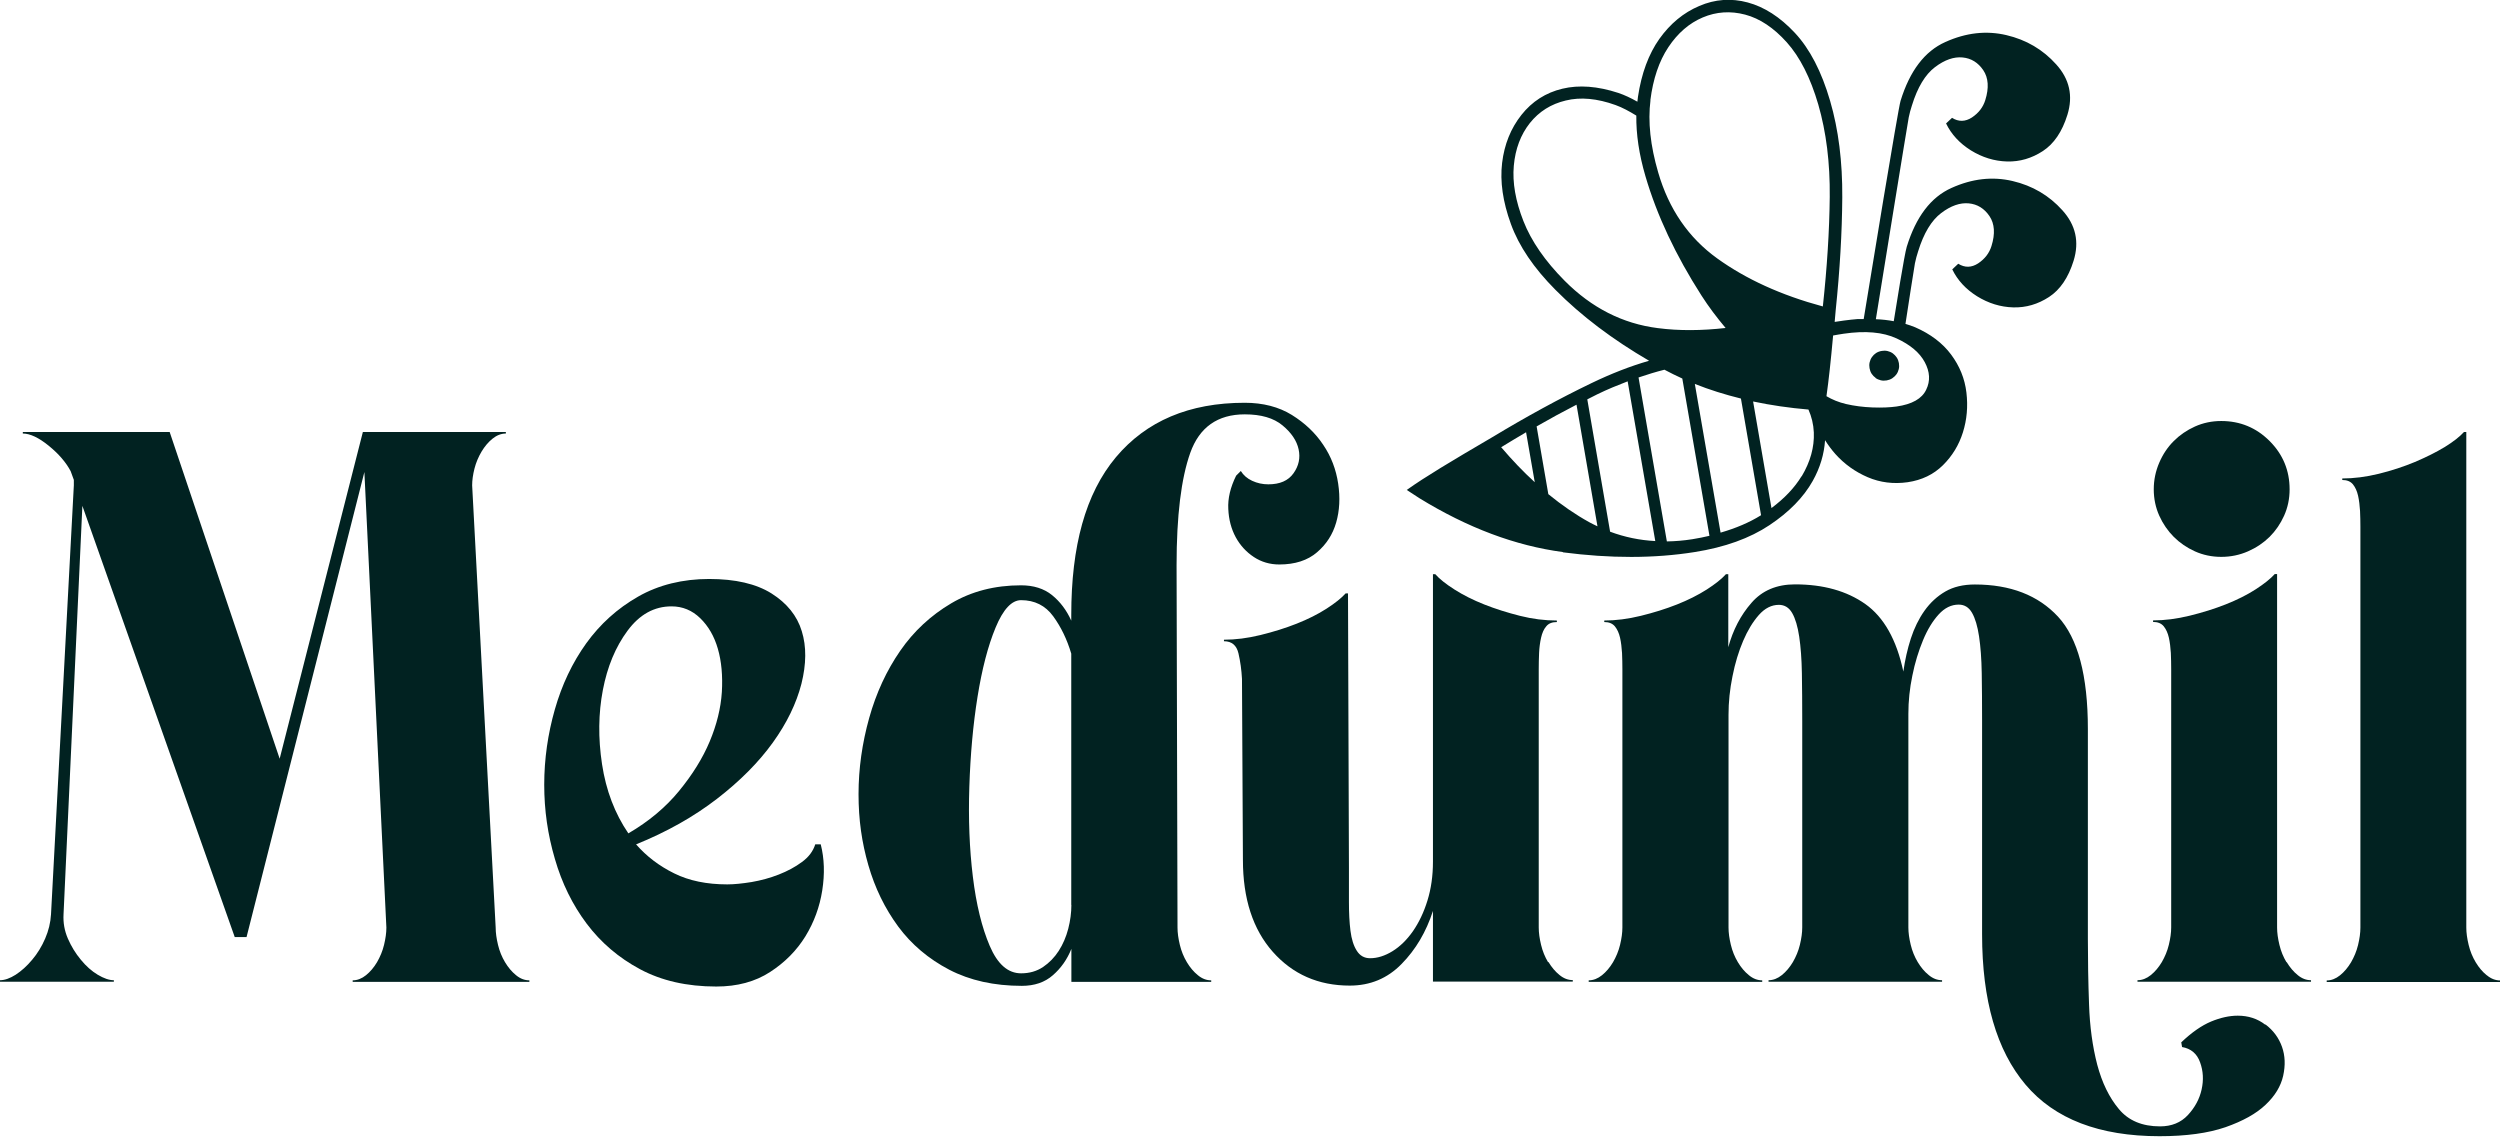 <svg xmlns="http://www.w3.org/2000/svg" viewBox="0 0 213.65 97.13"><defs><style>.d{fill:#012221;}</style></defs><g id="a"></g><g id="b"><g id="c"><g><path class="d" d="M43.16,82.23c-.27-.45-.47-.94-.6-1.48-.13-.54-.2-1.03-.2-1.48l-2.01-37.79c0-.45,.07-.93,.2-1.44,.13-.51,.34-1,.6-1.44,.27-.45,.58-.82,.94-1.11,.36-.29,.74-.44,1.14-.44v-.13h-12.22l-7.11,27.92-9.4-27.92H1.95v.13c.62,0,1.36,.35,2.21,1.04,.85,.69,1.48,1.42,1.88,2.18l.27,.74v.47l-1.95,36.65c-.04,.72-.21,1.41-.5,2.08-.29,.67-.66,1.28-1.11,1.81-.45,.54-.92,.96-1.41,1.28-.49,.31-.94,.47-1.34,.47v.13H9.73v-.13c-.4,0-.86-.16-1.38-.47-.52-.31-1-.74-1.44-1.28-.45-.54-.82-1.14-1.11-1.81-.29-.67-.41-1.36-.37-2.08l1.61-34.9,13.02,36.85h1.01l10.07-39.74,1.88,38.93c0,.45-.07,.94-.2,1.48-.13,.54-.34,1.03-.6,1.48-.27,.45-.58,.82-.94,1.11-.36,.29-.74,.44-1.14,.44v.13h15.1v-.13c-.4,0-.78-.14-1.14-.44-.36-.29-.67-.66-.94-1.11Z"></path><path class="d" d="M69.67,72.16c-.18,.58-.56,1.09-1.14,1.51-.58,.43-1.24,.78-1.98,1.07-.74,.29-1.51,.5-2.32,.64-.81,.13-1.5,.2-2.08,.2-1.75,0-3.26-.31-4.53-.94-1.28-.63-2.36-1.45-3.26-2.48,2.64-1.07,4.94-2.37,6.91-3.89,1.97-1.52,3.56-3.12,4.77-4.8,1.21-1.68,2.02-3.36,2.45-5.03,.42-1.68,.44-3.18,.03-4.5-.4-1.32-1.27-2.39-2.58-3.22-1.32-.83-3.1-1.24-5.34-1.24s-4.31,.5-6.07,1.51c-1.77,1.01-3.24,2.34-4.43,3.99-1.19,1.66-2.08,3.54-2.68,5.64-.6,2.1-.91,4.25-.91,6.44s.3,4.26,.91,6.34c.6,2.08,1.51,3.93,2.72,5.54,1.21,1.61,2.73,2.91,4.56,3.89,1.83,.98,4,1.48,6.51,1.48,1.79,0,3.32-.41,4.6-1.24,1.28-.83,2.28-1.85,3.02-3.05,.74-1.21,1.22-2.52,1.44-3.93,.22-1.41,.18-2.72-.13-3.93h-.47Zm-18.22-6.85c-.34-2.24-.31-4.35,.07-6.34,.38-1.99,1.08-3.68,2.11-5.07,1.03-1.39,2.28-2.08,3.76-2.08,.94,0,1.76,.34,2.45,1.01,.69,.67,1.2,1.54,1.51,2.62,.31,1.07,.42,2.31,.34,3.69-.09,1.39-.44,2.8-1.04,4.23-.6,1.43-1.48,2.84-2.62,4.23-1.14,1.39-2.58,2.6-4.33,3.62-1.16-1.7-1.91-3.67-2.25-5.91Z"></path><path class="d" d="M101.43,82.23c-.27-.45-.47-.94-.6-1.48-.13-.54-.2-1.03-.2-1.48l-.08-30.97c0-4.21,.39-7.41,1.17-9.6,.78-2.19,2.34-3.29,4.66-3.29,1.39,0,2.46,.31,3.22,.94,.76,.63,1.22,1.31,1.38,2.05,.16,.74,.01,1.42-.44,2.05-.45,.63-1.16,.94-2.15,.94-.49,0-.95-.1-1.38-.3-.43-.2-.75-.48-.97-.84l-.4,.4c-.49,.99-.72,1.94-.67,2.85,.04,.92,.26,1.72,.64,2.42,.38,.69,.89,1.25,1.54,1.68,.65,.43,1.38,.64,2.18,.64,1.34,0,2.42-.35,3.22-1.04,.81-.69,1.35-1.54,1.64-2.55,.29-1.01,.35-2.11,.17-3.32-.18-1.21-.6-2.32-1.28-3.32-.67-1.01-1.57-1.86-2.68-2.55-1.12-.69-2.46-1.04-4.03-1.04-4.74,0-8.41,1.56-11.01,4.66-2.6,3.11-3.81,7.6-3.81,13.46v.5c-.4-.89-.95-1.62-1.64-2.18-.69-.56-1.58-.84-2.65-.84-2.24,0-4.23,.51-5.97,1.54-1.74,1.03-3.2,2.38-4.36,4.06-1.16,1.68-2.05,3.59-2.65,5.74-.6,2.15-.91,4.32-.91,6.51s.28,4.13,.84,6.07c.56,1.95,1.41,3.69,2.55,5.24,1.14,1.54,2.6,2.77,4.36,3.69,1.77,.92,3.84,1.38,6.21,1.38,1.07,0,1.96-.3,2.65-.91,.69-.6,1.22-1.35,1.58-2.25v2.82h11.95v-.13c-.4,0-.78-.14-1.14-.44-.36-.29-.67-.66-.94-1.11Zm-9.87-4.9c0,.67-.09,1.35-.27,2.05-.18,.69-.45,1.32-.81,1.88-.36,.56-.81,1.02-1.34,1.38-.54,.36-1.16,.54-1.88,.54-1.12,0-2.01-.78-2.68-2.35-.67-1.57-1.15-3.53-1.44-5.91-.29-2.37-.39-4.93-.3-7.69,.09-2.75,.32-5.31,.7-7.68,.38-2.37,.89-4.34,1.54-5.91,.65-1.57,1.38-2.35,2.18-2.35,1.16,0,2.08,.46,2.75,1.38,.67,.92,1.18,1.98,1.54,3.19v21.48Z"></path><path class="d" d="M193.59,87.57c-.67-.52-1.46-.77-2.35-.77-.72,0-1.48,.17-2.28,.5-.81,.34-1.66,.93-2.55,1.78l.07,.4c.76,.13,1.28,.57,1.54,1.31,.27,.74,.31,1.51,.13,2.32-.18,.81-.57,1.53-1.17,2.18-.6,.65-1.4,.97-2.38,.97-1.52,0-2.7-.49-3.52-1.48-.83-.99-1.44-2.25-1.85-3.79-.4-1.54-.64-3.27-.7-5.17-.07-1.9-.1-3.77-.1-5.6v-17.92c0-4.56-.85-7.76-2.55-9.6-1.7-1.83-4.07-2.75-7.11-2.75-.99,0-1.83,.2-2.52,.6-.69,.4-1.29,.95-1.78,1.64-.49,.69-.88,1.49-1.17,2.38-.29,.9-.5,1.84-.64,2.82-.58-2.73-1.67-4.65-3.25-5.77-1.59-1.12-3.59-1.68-6.01-1.68-1.57,0-2.81,.53-3.72,1.58-.92,1.05-1.58,2.32-1.98,3.79v-6.24h-.2c-.36,.4-.91,.84-1.64,1.31-.74,.47-1.59,.9-2.55,1.28-.96,.38-1.99,.7-3.09,.97-1.1,.27-2.14,.4-3.12,.4v.13c.4,0,.7,.12,.91,.37,.2,.25,.35,.57,.44,.97,.09,.4,.14,.84,.17,1.31,.02,.47,.03,.93,.03,1.38v22.08c0,.45-.07,.94-.2,1.48-.13,.54-.34,1.03-.6,1.48-.27,.45-.58,.82-.94,1.11-.36,.29-.74,.44-1.14,.44v.13h14.83v-.13c-.4,0-.78-.14-1.14-.44-.36-.29-.67-.66-.94-1.11-.27-.45-.47-.94-.6-1.48-.13-.54-.2-1.03-.2-1.48v-18.19c0-1.07,.11-2.17,.34-3.29,.22-1.12,.53-2.13,.91-3.02,.38-.89,.83-1.63,1.34-2.21,.51-.58,1.09-.87,1.71-.87,.49,0,.87,.23,1.14,.7,.27,.47,.47,1.14,.6,2.01,.13,.87,.21,1.92,.23,3.15,.02,1.23,.03,2.58,.03,4.06v17.65c0,.45-.07,.94-.2,1.48-.13,.54-.34,1.03-.6,1.48-.27,.45-.58,.82-.94,1.11-.36,.29-.74,.44-1.14,.44v.13h14.83v-.13c-.4,0-.78-.14-1.14-.44-.36-.29-.67-.66-.94-1.11-.27-.45-.47-.94-.6-1.48-.13-.54-.2-1.03-.2-1.48v-18.26c0-1.07,.11-2.16,.34-3.26,.22-1.1,.53-2.1,.91-3.02,.38-.92,.83-1.65,1.34-2.21,.51-.56,1.08-.84,1.71-.84,.49,0,.87,.23,1.14,.7,.27,.47,.47,1.14,.6,2.01,.13,.87,.21,1.92,.23,3.15,.02,1.23,.03,2.58,.03,4.06v18.26c0,5.64,1.24,9.92,3.72,12.85,2.48,2.93,6.3,4.4,11.44,4.4,2.28,0,4.16-.26,5.64-.77,1.48-.52,2.62-1.15,3.42-1.91,.81-.76,1.31-1.59,1.51-2.48,.2-.9,.17-1.72-.1-2.48-.27-.76-.74-1.4-1.41-1.91Z"></path><path class="d" d="M195.4,82.23c-.27-.45-.47-.94-.6-1.48-.13-.54-.2-1.03-.2-1.48v-30.21h-.2c-.36,.4-.91,.84-1.64,1.31s-1.59,.9-2.55,1.28c-.96,.38-1.99,.7-3.09,.97-1.1,.27-2.14,.4-3.12,.4v.13c.4,0,.7,.12,.91,.37,.2,.25,.35,.57,.44,.97,.09,.4,.14,.84,.17,1.31,.02,.47,.03,.93,.03,1.38v22.08c0,.45-.07,.94-.2,1.48-.13,.54-.34,1.03-.6,1.48-.27,.45-.58,.82-.94,1.11-.36,.29-.74,.44-1.14,.44v.13h14.83v-.13c-.4,0-.78-.14-1.14-.44-.36-.29-.67-.66-.94-1.11Z"></path><path class="d" d="M185.77,45.88c.51,.51,1.12,.93,1.81,1.24,.69,.31,1.44,.47,2.25,.47s1.57-.16,2.28-.47c.71-.31,1.33-.73,1.85-1.24,.51-.51,.93-1.12,1.24-1.81,.31-.69,.47-1.44,.47-2.25,0-1.61-.57-2.99-1.71-4.13-1.14-1.14-2.52-1.71-4.13-1.71-.81,0-1.56,.16-2.25,.47-.69,.31-1.3,.73-1.81,1.24-.52,.52-.93,1.13-1.24,1.85-.31,.72-.47,1.48-.47,2.28s.16,1.56,.47,2.25c.31,.69,.73,1.3,1.24,1.81Z"></path><path class="d" d="M212.51,83.34c-.36-.29-.67-.66-.94-1.11-.27-.45-.47-.94-.6-1.48-.13-.54-.2-1.03-.2-1.48V36.92h-.2c-.36,.4-.91,.83-1.64,1.28-.74,.45-1.59,.87-2.55,1.28-.96,.4-1.99,.74-3.09,1.01-1.1,.27-2.14,.4-3.12,.4v.13c.4,0,.7,.12,.91,.37,.2,.25,.35,.57,.44,.97,.09,.4,.14,.84,.17,1.31,.02,.47,.03,.91,.03,1.31v34.3c0,.45-.07,.94-.2,1.48-.13,.54-.34,1.03-.6,1.48-.27,.45-.58,.82-.94,1.11-.36,.29-.74,.44-1.14,.44v.13h14.83v-.13c-.4,0-.78-.14-1.14-.44Z"></path><path class="d" d="M160.28,32.3c.14,.1,.29,.16,.45,.2,.16,.04,.33,.04,.51,.01,.17-.03,.33-.09,.47-.18,.14-.09,.26-.21,.36-.34,.1-.14,.16-.29,.2-.45,.04-.16,.04-.33,.01-.51-.03-.17-.09-.33-.18-.47-.09-.14-.21-.26-.34-.36-.14-.1-.29-.16-.45-.2-.17-.04-.33-.04-.5-.01-.18,.03-.34,.09-.48,.18-.14,.09-.26,.21-.35,.34-.1,.14-.16,.29-.2,.45-.04,.17-.04,.33-.01,.5,.03,.18,.09,.34,.18,.48,.09,.14,.21,.26,.34,.35Z"></path><path class="d" d="M133.55,47.2c4.06,.53,7.82,.53,11.27-.02,2.59-.41,4.72-1.18,6.4-2.3,1.68-1.12,2.91-2.38,3.69-3.77,.64-1.14,.98-2.3,1.06-3.49,.26,.41,.55,.81,.88,1.18,.77,.86,1.69,1.52,2.76,1.98,1.07,.46,2.21,.6,3.42,.43,1.21-.18,2.21-.66,3.01-1.45,.8-.79,1.37-1.73,1.71-2.81,.34-1.08,.44-2.21,.3-3.4-.14-1.19-.58-2.27-1.31-3.25-.73-.98-1.76-1.76-3.07-2.33-.26-.11-.54-.2-.83-.29,.19-1.24,.75-4.9,.81-5.18,.07-.34,.16-.68,.27-1.01,.48-1.56,1.14-2.65,1.97-3.28,.83-.63,1.62-.9,2.36-.83,.74,.07,1.33,.44,1.77,1.09,.44,.65,.5,1.51,.17,2.56-.19,.61-.57,1.1-1.14,1.48-.57,.37-1.14,.38-1.7,.03l-.51,.48c.45,.93,1.15,1.69,2.12,2.3,.97,.6,2,.92,3.09,.95,1.09,.03,2.11-.27,3.06-.89,.95-.62,1.65-1.65,2.1-3.1,.5-1.62,.18-3.05-.96-4.31-1.13-1.26-2.55-2.1-4.26-2.5-1.7-.4-3.44-.21-5.21,.59-1.77,.79-3.04,2.47-3.83,5.03-.2,.65-.92,5.17-1.11,6.36-.48-.09-.99-.15-1.53-.17,.37-2.3,2.74-16.93,2.81-17.25,.07-.34,.16-.68,.27-1.01,.48-1.56,1.14-2.65,1.97-3.28,.83-.63,1.62-.9,2.36-.83,.74,.07,1.33,.44,1.77,1.09,.44,.65,.5,1.51,.17,2.56-.19,.61-.57,1.1-1.14,1.48-.57,.37-1.14,.38-1.7,.03l-.51,.48c.45,.93,1.15,1.69,2.12,2.3,.97,.6,2,.92,3.09,.95,1.09,.03,2.11-.27,3.06-.89,.95-.62,1.65-1.65,2.1-3.1,.5-1.62,.18-3.05-.96-4.31-1.13-1.26-2.55-2.1-4.26-2.5-1.7-.4-3.44-.21-5.21,.59-1.77,.79-3.04,2.47-3.83,5.03-.21,.67-2.62,15.4-3.15,18.65-.18,0-.36,0-.55,0,0,0-.73,.05-1.93,.24,.03-.33,.06-.67,.09-1.02,.35-3.38,.54-6.58,.56-9.62,.02-3.04-.32-5.79-1.04-8.25-.73-2.51-1.74-4.45-3.01-5.81-1.27-1.36-2.62-2.22-4.03-2.6-1.41-.38-2.8-.28-4.14,.3-1.35,.57-2.48,1.51-3.41,2.81-.92,1.3-1.53,2.95-1.83,4.95-.02,.14-.03,.28-.05,.42-.55-.31-1.09-.57-1.63-.75-1.77-.58-3.36-.7-4.78-.36-1.42,.34-2.59,1.09-3.5,2.24-.91,1.15-1.46,2.52-1.65,4.1-.19,1.59,.06,3.32,.75,5.22,.69,1.9,1.96,3.77,3.81,5.63,2.21,2.23,4.88,4.24,8,6.06-1.6,.46-3.24,1.1-4.92,1.91-2.74,1.32-5.56,2.86-8.46,4.61-3.62,2.12-5.76,3.4-7.33,4.52l1.09,.71c4.12,2.53,8.2,4.06,12.27,4.6Zm13.49-1.68l-2.2-12.71c1.25,.5,2.56,.91,3.94,1.25l1.72,9.97c-.99,.62-2.15,1.11-3.46,1.49Zm6.92-4.82c-.6,.99-1.46,1.89-2.57,2.72l-1.57-9.11c1.51,.32,3.08,.55,4.73,.69,.27,.61,.43,1.26,.46,1.96,.05,1.26-.3,2.51-1.04,3.75Zm2.71-12.03c.3-.05,.59-.11,.89-.15,1.84-.27,3.35-.14,4.52,.4,1.17,.54,1.97,1.21,2.41,2.03,.44,.82,.49,1.61,.12,2.36-.36,.76-1.2,1.24-2.53,1.43-.58,.08-1.26,.11-2.06,.08-.8-.03-1.55-.13-2.25-.29-.64-.15-1.19-.38-1.68-.67,.19-1.34,.37-2.99,.57-5.2Zm-15.63-20.1c.23-1.82,.74-3.34,1.54-4.54,.8-1.2,1.78-2.05,2.94-2.54,1.16-.49,2.37-.57,3.62-.24,1.25,.33,2.44,1.12,3.56,2.37,1.12,1.25,2.02,3.02,2.69,5.31,.68,2.35,1.01,4.98,.98,7.9-.03,2.92-.23,6.04-.59,9.36-3.56-.96-6.56-2.33-9.02-4.1-2.46-1.77-4.14-4.22-5.05-7.35-.67-2.29-.89-4.35-.66-6.17Zm-7.32,15.43c-1.68-1.69-2.86-3.4-3.53-5.11-.67-1.71-.95-3.29-.82-4.73,.13-1.44,.59-2.65,1.37-3.64,.79-.99,1.81-1.63,3.07-1.93,1.26-.31,2.68-.18,4.26,.39,.58,.21,1.17,.53,1.77,.9-.02,1.58,.23,3.31,.78,5.18,.98,3.35,2.58,6.75,4.79,10.2,.61,.95,1.31,1.88,2.06,2.77-2.04,.23-3.98,.25-5.8,.01-3-.38-5.65-1.73-7.95-4.04Zm8.51,7.59c.5,.27,1.02,.52,1.54,.76l2.32,13.44c-.47,.11-.94,.21-1.45,.29-.75,.12-1.48,.18-2.19,.19l-2.42-14.01c.74-.25,1.48-.48,2.2-.66Zm-5.73,2.11c.88-.43,1.74-.78,2.6-1.11l2.36,13.65c-1.34-.07-2.63-.34-3.86-.8l-1.95-11.31c.28-.14,.57-.29,.85-.43Zm-1.77,.89l1.79,10.39c-.23-.11-.46-.22-.68-.34-1.2-.66-2.37-1.47-3.52-2.41l-1-5.79c1.15-.66,2.29-1.28,3.4-1.85Zm-4.31,2.36l.74,4.26c-.98-.89-1.93-1.89-2.87-2.99,.72-.44,1.43-.87,2.13-1.28Z"></path><path class="d" d="M132.3,82.23c-.27-.45-.47-.94-.6-1.48-.13-.54-.2-1.03-.2-1.48h0v-22.08c0-.45,.01-.91,.03-1.38,.02-.47,.08-.91,.17-1.31,.09-.4,.23-.73,.44-.97,.2-.25,.5-.37,.91-.37v-.13c-1.03,0-2.08-.13-3.15-.4-1.07-.27-2.09-.59-3.05-.97-.96-.38-1.81-.81-2.55-1.28-.74-.47-1.29-.91-1.64-1.31h-.2v24.57h0c0,1.21-.16,2.32-.47,3.32-.31,1.01-.73,1.88-1.24,2.62-.52,.74-1.1,1.31-1.75,1.71-.65,.4-1.29,.6-1.91,.6-.49,0-.87-.21-1.14-.64-.27-.42-.45-.99-.54-1.71-.09-.72-.13-1.53-.13-2.45v-2.92l-.08-23.46h-.2c-.36,.4-.91,.84-1.64,1.31s-1.59,.9-2.55,1.28c-.96,.38-1.99,.7-3.09,.97-1.1,.27-2.14,.4-3.12,.4v.13c.67,0,1.08,.35,1.24,1.04,.16,.69,.26,1.42,.3,2.18l.08,15.47c0,3.31,.85,5.93,2.55,7.85,1.7,1.92,3.89,2.89,6.58,2.89,1.74,0,3.22-.61,4.43-1.85,1.21-1.23,2.1-2.74,2.68-4.53v6.04h11.95v-.13c-.4,0-.78-.14-1.14-.44-.36-.29-.67-.66-.94-1.11Z"></path></g></g></g></svg>